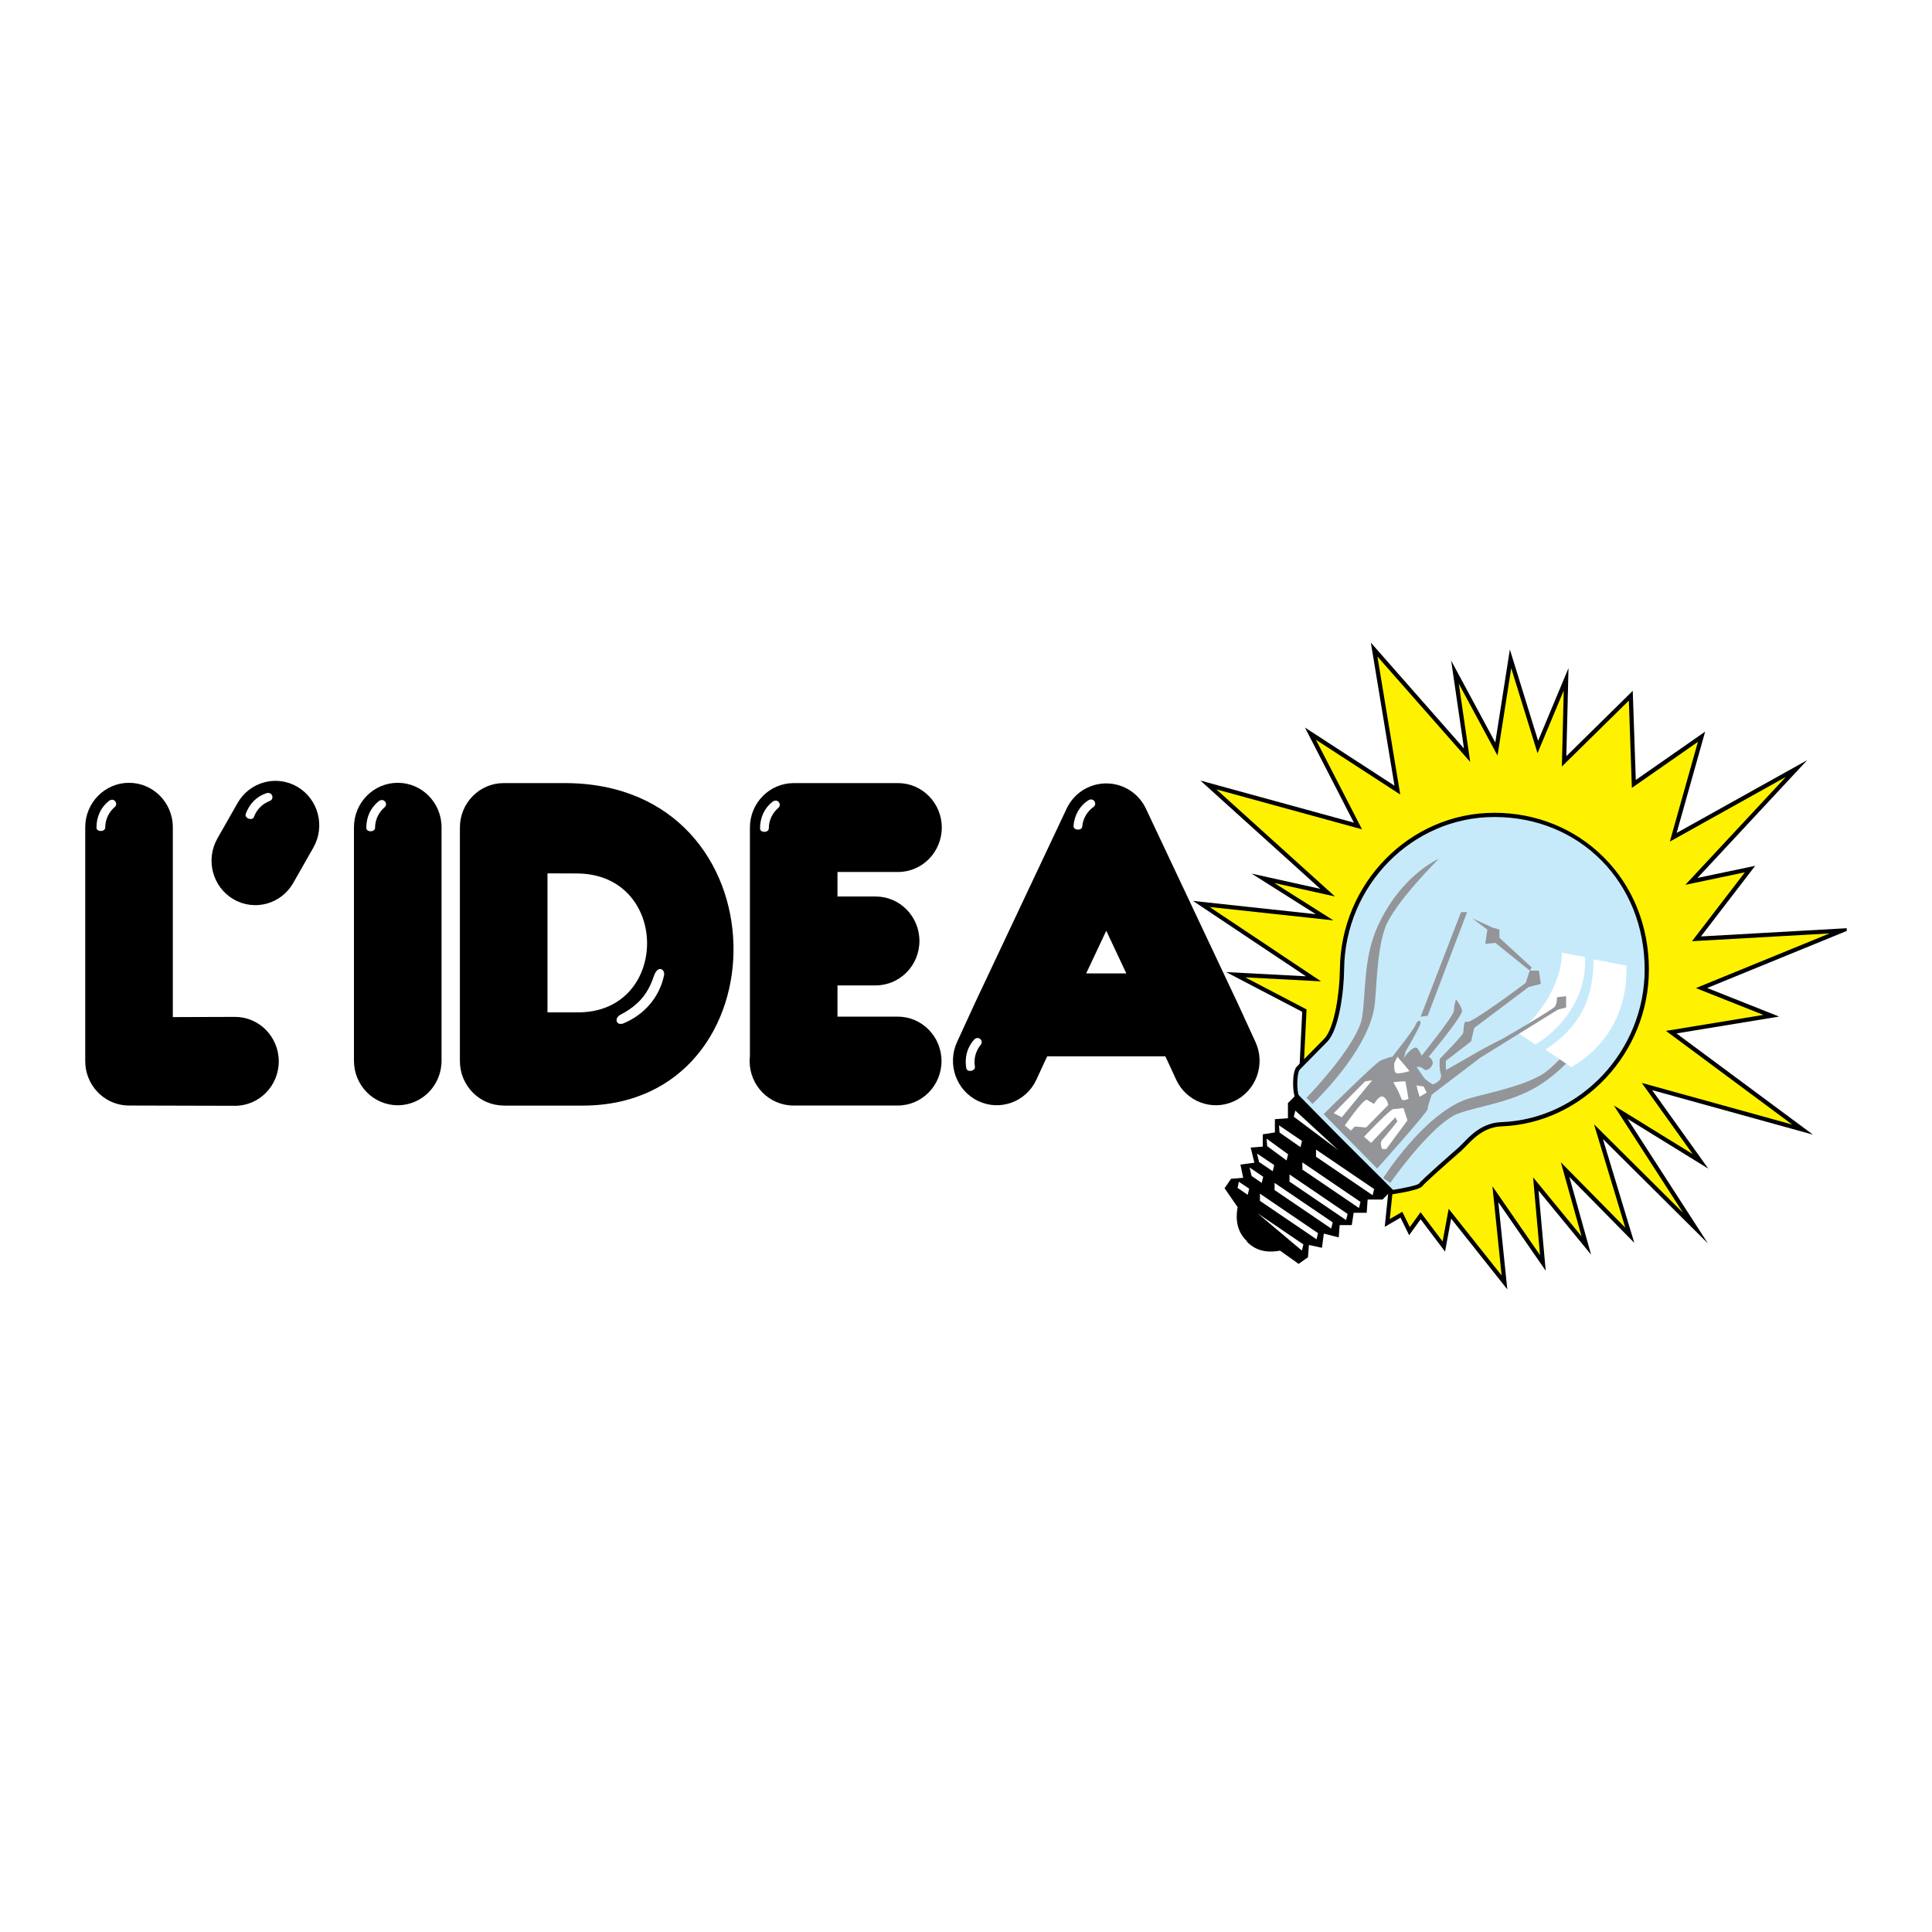 <?xml version="1.0" encoding="utf-8"?>
<!-- Generator: Adobe Illustrator 13.0.0, SVG Export Plug-In . SVG Version: 6.00 Build 14948)  -->
<!DOCTYPE svg PUBLIC "-//W3C//DTD SVG 1.0//EN" "http://www.w3.org/TR/2001/REC-SVG-20010904/DTD/svg10.dtd">
<svg version="1.0" id="Layer_1" xmlns="http://www.w3.org/2000/svg" xmlns:xlink="http://www.w3.org/1999/xlink" x="0px" y="0px"
	 width="192.756px" height="192.756px" viewBox="0 0 192.756 192.756" enable-background="new 0 0 192.756 192.756"
	 xml:space="preserve">
<g>
	<polygon fill-rule="evenodd" clip-rule="evenodd" fill="#FFFFFF" points="0,0 192.756,0 192.756,192.756 0,192.756 0,0 	"/>
	<polygon fill-rule="evenodd" clip-rule="evenodd" fill="#FFF200" points="129.737,109.014 130.141,100.827 123.285,97.245 
		131.048,97.655 119.856,90.185 132.157,91.515 126.007,87.626 132.46,89.059 120.562,78.314 135.483,82.407 130.745,73.198 
		139.416,78.826 137.097,64.807 146.373,75.347 145.163,67.058 149.297,74.732 150.708,65.728 153.431,74.528 156.253,67.774 
		156.052,75.96 162.706,69.411 163.009,78.212 169.764,73.504 166.94,83.533 179.24,76.677 168.755,87.934 174.603,86.705 
		169.259,93.664 183.777,92.845 169.764,98.576 176.72,101.339 166.738,102.977 179.846,112.697 164.319,108.399 169.662,115.869 
		161.697,110.958 169.158,122.521 159.479,112.902 162.604,123.237 156.152,116.688 158.27,124.261 153.229,118.121 
		153.935,126.001 149.195,119.145 150.103,127.945 144.659,121.089 144.054,124.363 141.734,121.293 140.626,122.828 
		139.819,121.191 138.408,122.01 138.812,118.121 129.737,109.014 129.737,109.014 	"/>
	<path fill-rule="evenodd" clip-rule="evenodd" d="M136.89,64.841c0,0,2.096,12.668,2.24,13.548c-0.728-0.473-8.935-5.8-8.935-5.8
		s4.482,8.712,4.882,9.488c-0.868-0.238-15.313-4.201-15.313-4.201s10.893,9.837,11.962,10.804
		c-1.205-0.268-6.853-1.521-6.853-1.521s5.229,3.306,6.404,4.049c-1.55-0.168-12.252-1.325-12.252-1.325s10.133,6.764,11.268,7.521
		c-1.245-0.066-7.964-0.42-7.964-0.42s7.363,3.847,7.595,3.967c-0.014,0.261-0.401,8.146-0.401,8.146s8.93,8.963,9.068,9.103
		c-0.02,0.188-0.435,4.2-0.435,4.2s1.284-0.745,1.574-0.913c0.152,0.311,0.861,1.749,0.861,1.749s0.906-1.254,1.146-1.588
		c0.295,0.391,2.436,3.225,2.436,3.225s0.483-2.614,0.608-3.29c0.516,0.651,5.604,7.059,5.604,7.059s-0.759-7.355-0.897-8.7
		c0.76,1.098,4.727,6.838,4.727,6.838s-0.614-6.859-0.717-7.995c0.725,0.882,5.243,6.386,5.243,6.386s-1.814-6.489-2.167-7.752
		c0.951,0.966,6.479,6.576,6.479,6.576s-2.72-8.994-3.131-10.354c1.043,1.036,10.469,10.404,10.469,10.404
		s-7.135-11.059-8.013-12.418c1.285,0.792,8.063,4.973,8.063,4.973s-4.999-6.989-5.605-7.837c1.065,0.295,16.043,4.44,16.043,4.44
		s-12.864-9.541-13.616-10.099c0.889-0.146,10.24-1.681,10.24-1.681s-6.336-2.516-7.177-2.851
		c0.772-0.315,11.012-4.502,13.925-5.693v-0.271c-3.002,0.169-13.805,0.778-14.545,0.82c0.502-0.655,5.41-7.046,5.41-7.046
		s-4.728,0.993-5.755,1.208c0.829-0.891,10.944-11.749,10.944-11.749s-12.203,6.802-13.026,7.261
		c0.249-0.883,2.845-10.107,2.845-10.107s-6.342,4.42-6.92,4.822c-0.023-0.707-0.305-8.893-0.305-8.893s-5.963,5.869-6.625,6.521
		c0.022-0.914,0.216-8.788,0.216-8.788s-2.651,6.344-3.031,7.253c-0.302-0.975-2.819-9.114-2.819-9.114s-1.287,8.213-1.455,9.285
		c-0.512-0.949-4.403-8.176-4.403-8.176s1.107,7.591,1.279,8.769c-0.846-0.961-9.292-10.56-9.292-10.56L136.89,64.841L136.89,64.841
		L136.89,64.841z M139.624,78.792c0,0-1.983-11.988-2.199-13.293c0.873,0.992,9.259,10.521,9.259,10.521s-0.886-6.072-1.14-7.81
		c0.844,1.567,3.864,7.174,3.864,7.174s1.14-7.269,1.367-8.725c0.437,1.411,2.625,8.487,2.625,8.487s1.994-4.771,2.614-6.255
		c-0.041,1.67-0.187,7.586-0.187,7.586s6.068-5.973,6.684-6.578c0.029,0.857,0.3,8.708,0.3,8.708s5.757-4.012,6.59-4.592
		c-0.284,1.008-2.801,9.95-2.801,9.95s9.659-5.384,11.573-6.451c-1.521,1.632-10.026,10.764-10.026,10.764s5.029-1.056,5.941-1.248
		c-0.606,0.79-5.276,6.872-5.276,6.872s11.624-0.655,13.721-0.773c-1.958,0.801-13.334,5.453-13.334,5.453s5.596,2.222,6.736,2.675
		c-1.283,0.211-9.722,1.595-9.722,1.595s11.022,8.176,12.597,9.344c-1.886-0.521-15.01-4.154-15.01-4.154s4.125,5.767,5.081,7.103
		c-1.405-0.866-7.866-4.851-7.866-4.851s5.354,8.297,6.909,10.709c-2.03-2.019-8.889-8.834-8.889-8.834s2.701,8.932,3.12,10.316
		c-0.985-1-6.427-6.522-6.427-6.522s1.657,5.926,2.067,7.395c-0.97-1.183-4.839-5.895-4.839-5.895s0.58,6.478,0.695,7.765
		c-0.743-1.075-4.751-6.875-4.751-6.875s0.792,7.689,0.917,8.9c-0.755-0.951-5.283-6.654-5.283-6.654s-0.475,2.57-0.603,3.26
		c-0.442-0.585-2.202-2.916-2.202-2.916s-0.799,1.105-1.071,1.482c-0.202-0.41-0.751-1.525-0.751-1.525s-0.851,0.493-1.249,0.725
		c0.068-0.659,0.371-3.577,0.371-3.577s-8.949-8.982-9.079-9.112c0.009-0.182,0.405-8.228,0.405-8.228s-4.805-2.51-6.117-3.196
		c1.481,0.078,7.563,0.398,7.563,0.398s-9.862-6.583-11.115-7.419c1.479,0.16,12.349,1.336,12.349,1.336s-4.476-2.83-5.896-3.729
		c1.575,0.35,6.053,1.344,6.053,1.344s-10.658-9.625-11.832-10.686c1.52,0.417,14.529,3.986,14.529,3.986s-3.978-7.73-4.596-8.932
		c1.134,0.735,8.407,5.457,8.407,5.457L139.624,78.792L139.624,78.792z"/>
	<path fill-rule="evenodd" clip-rule="evenodd" fill="#C7EAFB" d="M149.801,112.166c7.607-0.282,14.498-6.773,14.498-15.433
		c0-8.932-6.807-15.431-15.203-15.431c-8.397,0-15.129,6.909-15.205,15.431c-0.02,2.252-0.523,5.936-1.633,7.062
		c-1.714,1.739-2.319,2.354-2.723,2.763c-0.402,0.409-0.402,2.354-0.101,2.968l9.478,9.414c0,0,2.621-0.409,2.822-0.716
		c0.202-0.308,2.687-2.498,3.933-3.582C146.373,114.027,147.583,112.248,149.801,112.166L149.801,112.166L149.801,112.166z"/>
	<path fill-rule="evenodd" clip-rule="evenodd" d="M133.68,96.732c-0.02,2.228-0.52,5.847-1.572,6.915l-2.722,2.764
		c-0.492,0.5-0.456,2.566-0.14,3.208c0.01,0.021,0.023,0.04,0.04,0.057l9.478,9.414c0.048,0.048,0.114,0.069,0.181,0.059
		c1.238-0.192,2.758-0.49,2.967-0.809c0.152-0.23,2.074-1.955,3.895-3.538l0.471-0.467c0.725-0.754,1.818-1.895,3.532-1.958
		c8.106-0.3,14.701-7.317,14.701-15.643c0-4.331-1.604-8.313-4.516-11.214c-2.865-2.855-6.736-4.428-10.898-4.428
		C140.672,81.091,133.757,88.107,133.68,96.732L133.68,96.732L133.68,96.732z M129.431,108.117c0-0.623,0.089-1.242,0.255-1.411
		l2.723-2.764c1.198-1.216,1.675-5.066,1.693-7.207c0.074-8.394,6.801-15.223,14.994-15.223c8.547,0,14.992,6.543,14.992,15.221
		c0,8.102-6.412,14.93-14.295,15.222c-1.884,0.069-3.049,1.283-3.82,2.087l-0.444,0.44c-0.618,0.539-3.718,3.243-3.97,3.625
		c0.001-0.001,0.01-0.012,0.01-0.012c-0.166,0.155-1.449,0.437-2.584,0.619c-0.15-0.149-9.307-9.245-9.369-9.308
		C129.491,109.137,129.431,108.628,129.431,108.117L129.431,108.117z"/>
	<path fill-rule="evenodd" clip-rule="evenodd" d="M138.866,118.737l-0.93,0.943h-1.487l-0.093,1.321h-1.302l-0.187,1.227h-1.208
		l-0.093,1.227l-1.487-0.378l-0.187,1.416l-1.302-0.283l-0.093,1.227l-0.93,0.66l-1.859-1.32c-0.558,0.094-2.138,0.377-3.346-0.943
		h0.046c-1.302-1.228-1.022-2.831-0.93-3.397l-1.302-1.887l0.651-0.944l1.208-0.094l-0.278-1.321l1.395-0.188l-0.372-1.51
		l1.208-0.095v-1.227l1.209-0.188v-1.321l1.301-0.094v-1.51l0.93-0.943L138.866,118.737L138.866,118.737L138.866,118.737z"/>
	<polygon fill-rule="evenodd" clip-rule="evenodd" fill="#FFFFFF" points="125.705,119.093 131.502,123.033 131.351,123.646 
		125.705,119.81 125.705,119.093 125.705,119.093 	"/>
	<polygon fill-rule="evenodd" clip-rule="evenodd" fill="#FFFFFF" points="127.167,118.019 132.964,121.958 132.812,122.572 
		127.167,118.735 127.167,118.019 127.167,118.019 	"/>
	<polygon fill-rule="evenodd" clip-rule="evenodd" fill="#FFFFFF" points="128.653,117.175 134.45,121.114 134.3,121.729 
		128.653,117.891 128.653,117.175 128.653,117.175 	"/>
	<polygon fill-rule="evenodd" clip-rule="evenodd" fill="#FFFFFF" points="129.938,115.972 135.736,119.912 135.585,120.525 
		129.938,116.688 129.938,115.972 129.938,115.972 	"/>
	<polygon fill-rule="evenodd" clip-rule="evenodd" fill="#FFFFFF" points="131.3,114.693 137.097,118.633 136.946,119.247 
		131.3,115.409 131.3,114.693 131.3,114.693 	"/>
	<polygon fill-rule="evenodd" clip-rule="evenodd" fill="#FFFFFF" points="125.452,121.037 130.04,124.158 129.889,124.772 
		125.452,121.037 125.452,121.037 	"/>
	<polygon fill-rule="evenodd" clip-rule="evenodd" fill="#FFFFFF" points="133.518,114.744 129.082,111.418 129.233,110.805 
		133.518,114.744 133.518,114.744 	"/>
	<polygon fill-rule="evenodd" clip-rule="evenodd" fill="#FFFFFF" points="124.671,116.483 126.032,117.404 125.881,118.019 
		124.873,117.328 124.671,116.483 124.671,116.483 	"/>
	<polygon fill-rule="evenodd" clip-rule="evenodd" fill="#FFFFFF" points="127.607,112.275 129.901,113.836 129.75,114.45 
		127.658,112.992 127.607,112.275 127.607,112.275 	"/>
	<polygon fill-rule="evenodd" clip-rule="evenodd" fill="#FFFFFF" points="126.372,113.605 128.515,115.166 128.363,115.78 
		126.423,114.348 126.372,113.605 126.372,113.605 	"/>
	<polygon fill-rule="evenodd" clip-rule="evenodd" fill="#FFFFFF" points="125.415,115.09 127.129,116.241 126.978,116.854 
		125.616,115.934 125.415,115.09 125.415,115.09 	"/>
	<polygon fill-rule="evenodd" clip-rule="evenodd" fill="#FFFFFF" points="123.6,117.903 124.633,118.595 124.482,119.208 
		123.474,118.518 123.6,117.903 123.6,117.903 	"/>
	<path fill-rule="evenodd" clip-rule="evenodd" fill="#939598" d="M130.343,109.525c1.31-1.33,5.141-5.629,5.545-7.981
		c0.403-2.354,0.102-5.833,1.512-9.006c2.319-5.219,6.15-6.856,6.15-6.856s-4.436,4.4-5.343,6.856
		c-0.908,2.456-0.852,6.643-1.11,8.084c-0.806,4.503-6.149,9.518-6.149,9.518L130.343,109.525L130.343,109.525L130.343,109.525z"/>
	<path fill-rule="evenodd" clip-rule="evenodd" fill="#939598" d="M138.706,118.027c1.063-1.54,4.568-6.116,6.781-6.929
		c2.214-0.812,5.642-1.114,8.475-3.075c4.662-3.224,5.585-7.338,5.585-7.338s-3.499,5.198-5.725,6.532
		c-2.226,1.333-6.298,2.004-7.651,2.512c-4.229,1.589-8.166,7.8-8.166,7.8L138.706,118.027L138.706,118.027L138.706,118.027z"/>
	<path fill-rule="evenodd" clip-rule="evenodd" fill="#FFFFFF" d="M156.766,106.469c3.138-1.818,5.638-5.13,5.503-10.128
		l-3.279-0.626c0,4.153-1.526,6.852-4.798,9.002L156.766,106.469L156.766,106.469L156.766,106.469z"/>
	<path fill-rule="evenodd" clip-rule="evenodd" fill="#FFFFFF" d="M153.171,104.215c2.478-1.443,5.199-4.667,4.961-8.727
		l-2.295-0.438c0,2.907-2.178,6.434-4.468,7.939L153.171,104.215L153.171,104.215L153.171,104.215z"/>
	<polygon fill-rule="evenodd" clip-rule="evenodd" fill="#939598" points="141.734,101.441 145.768,91.003 146.373,91.003 
		142.44,101.339 141.734,101.441 141.734,101.441 	"/>
	<path fill-rule="evenodd" clip-rule="evenodd" fill="#939598" d="M132.057,111.162c0,0,5.04-5.014,5.646-5.321
		c0.604-0.307,1.21-0.409,1.21-0.409s2.117-2.66,2.319-3.172c0.201-0.512,0.503-0.512,0.503-0.205s-1.512,2.865-1.512,2.865
		s-0.201,0.921-0.101,0.614s1.008-1.33,1.311-0.921c0.302,0.409,0.403,0.716,0.403,0.716s3.227-3.99,3.227-4.502
		s0.201-1.126,0.201-1.126s0.504,0.614,0.605,1.126c0.101,0.512-3.327,4.604-3.327,4.604s0.403,0.205,0.403,0.614
		s-0.605,0.921-0.908,0.614c-0.303-0.308-0.705-0.205-0.705-0.205s0.504,0.717,0.705,1.023c0.202,0.307,0.908,0.717,0.908,0.717
		s1.008-0.308,0.806-1.023c-0.201-0.717-0.101-1.535-0.101-1.535s2.219-2.251,2.319-2.559c0.101-0.307,0-1.33,0.403-1.125
		c0.403,0.204,5.848-3.889,5.848-3.889l0.403-1.229h0.907l0.201,1.331l-1.21,0.307l-5.444,4.093l-0.302,1.33l-2.521,1.944v0.921
		c0,0,2.722-1.534,3.227-1.842c0.503-0.307,2.521-1.33,2.521-1.33s4.939-2.865,5.142-3.172c0.201-0.307,0.201-0.921,0.201-0.921
		l0.907-0.103v1.126l-0.806,0.204l-7.764,4.81l-4.84,3.685c0,0-0.403,1.125-0.403,1.433c0,0.307-5.041,5.935-5.041,5.935
		L132.057,111.162L132.057,111.162L132.057,111.162z"/>
	<polygon fill-rule="evenodd" clip-rule="evenodd" fill="#939598" points="146.877,91.617 148.39,92.743 148.188,94.176 
		149.195,94.073 152.624,96.836 152.825,96.529 149.599,93.562 149.599,92.743 148.894,92.538 146.877,91.617 146.877,91.617 	"/>
	<polygon fill-rule="evenodd" clip-rule="evenodd" fill="#FFFFFF" points="133.064,111.061 136.189,107.888 136.896,107.785 
		133.871,111.47 133.064,111.061 133.064,111.061 	"/>
	<path fill-rule="evenodd" clip-rule="evenodd" fill="#FFFFFF" d="M134.174,112.288c0,0,1.915-2.763,2.218-2.559
		c0.303,0.205,0.705,0.41,0.705,0.41s0.505-0.921,0.908-0.717c0.403,0.205,0.504,0.818,0.504,0.818l-2.218,2.252l-1.109-0.103
		l-0.403,0.409L134.174,112.288L134.174,112.288L134.174,112.288z"/>
	<path fill-rule="evenodd" clip-rule="evenodd" fill="#FFFFFF" d="M136.089,113.414c0,0,2.622-2.763,2.924-2.763
		c0.303,0,1.009-0.103,1.009-0.103l0.403,1.228l-2.118,2.865h-0.402c0,0-0.303-0.614,0-0.921s1.512-1.842,1.512-1.842l-0.201-0.409
		l-2.42,2.558L136.089,113.414L136.089,113.414L136.089,113.414z"/>
	<path fill-rule="evenodd" clip-rule="evenodd" fill="#FFFFFF" d="M139.114,106.046c0,0-0.102,0.921,0.201,1.023
		s1.311-0.205,1.311-0.205l-0.504-0.613l-0.706-0.819L139.114,106.046L139.114,106.046L139.114,106.046z"/>
	<path fill-rule="evenodd" clip-rule="evenodd" fill="#FFFFFF" d="M139.013,107.99c0.403-0.103,1.21-0.103,1.21-0.103l0.303,1.74
		c0,0-0.605,0.307-0.706,0s-0.403-0.921-0.403-0.921L139.013,107.99L139.013,107.99L139.013,107.99z"/>
	<path fill-rule="evenodd" clip-rule="evenodd" fill="#FFFFFF" d="M141.332,108.297c0.101,0.512,0.302,1.126,0.302,1.126
		l0.706-0.409l-0.303-0.614L141.332,108.297L141.332,108.297L141.332,108.297z"/>
	<path fill-rule="evenodd" clip-rule="evenodd" d="M9.421,108.582c0.799,1.045,2.048,1.716,3.452,1.716l10.57,0.028
		c2.413,0,4.369-1.985,4.369-4.435s-1.956-4.436-4.369-4.436l-6.2,0.021V82.536c0-2.45-1.957-4.435-4.37-4.435
		c-2.413,0-4.369,1.985-4.369,4.435v21.734v1.593C8.504,106.889,8.846,107.832,9.421,108.582L9.421,108.582L9.421,108.582z"/>
	<path fill-rule="evenodd" clip-rule="evenodd" fill="#FFFFFF" d="M10.864,79.91c-0.79,0.623-1.238,1.56-1.239,2.654
		c0,0.475,0.874,0.447,0.874,0c0-0.827,0.377-1.558,0.954-2.054C11.827,80.189,11.387,79.519,10.864,79.91L10.864,79.91
		L10.864,79.91z"/>
	<path fill-rule="evenodd" clip-rule="evenodd" d="M29.258,88.09c-1.207,2.121-3.879,2.848-5.969,1.623s-2.806-3.937-1.599-6.058
		l-0.014,0.024l0.674-1.186l1.349-2.371c1.207-2.121,3.879-2.848,5.969-1.624c2.09,1.225,2.806,3.937,1.6,6.058l-1.569,2.758
		L29.258,88.09L29.258,88.09L29.258,88.09z"/>
	<path fill-rule="evenodd" clip-rule="evenodd" fill="#FFFFFF" d="M26.576,79.139c-0.952,0.311-1.689,1.036-2.059,2.064
		c-0.16,0.446,0.671,0.723,0.821,0.303c0.279-0.777,0.88-1.333,1.588-1.599C27.387,79.735,27.199,78.953,26.576,79.139
		L26.576,79.139L26.576,79.139z"/>
	<path fill-rule="evenodd" clip-rule="evenodd" d="M35.314,105.835c0,2.449,1.956,4.436,4.369,4.436s4.37-1.986,4.37-4.436v-4.357
		V82.536c0-2.45-1.957-4.435-4.37-4.435s-4.369,1.985-4.369,4.435v21.734v1.593V105.835L35.314,105.835L35.314,105.835z"/>
	<path fill-rule="evenodd" clip-rule="evenodd" fill="#FFFFFF" d="M37.784,79.938c-0.79,0.622-1.238,1.56-1.238,2.654
		c0,0.475,0.874,0.447,0.874,0c0-0.827,0.378-1.558,0.954-2.053C38.748,80.217,38.307,79.547,37.784,79.938L37.784,79.938
		L37.784,79.938z"/>
	<path fill-rule="evenodd" clip-rule="evenodd" fill="#FFFFFF" d="M48.161,79.938c-0.79,0.622-1.238,1.56-1.238,2.654
		c0,0.475,0.874,0.447,0.874,0c0-0.827,0.377-1.558,0.954-2.053C49.125,80.217,48.684,79.547,48.161,79.938L48.161,79.938
		L48.161,79.938z"/>
	<path fill-rule="evenodd" clip-rule="evenodd" d="M56.336,78.129c-5.267,0-6.001,0-6.083,0c-2.413,0-4.369,1.986-4.369,4.435
		v21.735v1.564c0,2.449,1.956,4.435,4.369,4.435h0l0,0.008c0,0,1.789,0,7.872,0C78.438,110.306,78.549,78.129,56.336,78.129
		L56.336,78.129L56.336,78.129z M57.685,101.002c-0.668,0-1.855,0-3.062,0V87.134c0.839,0.007,1.8,0.011,2.897,0.011
		C66.878,87.146,66.878,101.002,57.685,101.002L57.685,101.002z"/>
	<path fill-rule="evenodd" clip-rule="evenodd" fill="#FFFFFF" d="M62.209,102.097c1.972-0.815,3.553-2.494,4.042-4.779
		c0.132-0.618-0.626-1.079-1.008,0.05c-0.512,1.512-1.282,2.797-3.325,3.861C61.218,101.593,61.506,102.387,62.209,102.097
		L62.209,102.097L62.209,102.097z"/>
	<path fill-rule="evenodd" clip-rule="evenodd" d="M89.564,101.429h-4.294h-1.714v-3.115h2.264h1.542
		c2.413,0,4.369-1.986,4.369-4.435s-1.956-4.435-4.369-4.435h-3.806v-2.445h4.494h1.542c2.413,0,4.369-1.985,4.369-4.435
		s-1.956-4.435-4.369-4.435h-4.294h-6.11c-2.413,0-4.369,1.986-4.369,4.435v21.735v1.078c-0.018,0.16-0.028,0.322-0.028,0.486
		c0,2.449,1.956,4.435,4.369,4.435h8.863h1.542c2.413,0,4.369-1.985,4.369-4.435S91.978,101.429,89.564,101.429L89.564,101.429z"/>
	<path fill-rule="evenodd" clip-rule="evenodd" fill="#FFFFFF" d="M77.068,79.994c-0.79,0.622-1.238,1.56-1.238,2.654
		c0,0.475,0.874,0.447,0.874,0c0-0.827,0.378-1.558,0.954-2.053C78.031,80.273,77.591,79.603,77.068,79.994L77.068,79.994
		L77.068,79.994z"/>
	<path fill-rule="evenodd" clip-rule="evenodd" d="M125.26,103.961l-1.815-3.95l-9.098-19.29c-0.651-1.417-1.947-2.318-3.368-2.517
		c-0.049-0.007-0.098-0.011-0.146-0.016c-0.08-0.009-0.161-0.018-0.242-0.021c-0.094-0.005-0.188-0.004-0.281-0.004
		c-0.037,0.001-0.073,0-0.11,0.001c-1.586,0.061-3.084,0.995-3.801,2.555l-9.098,19.291l-1.814,3.949
		c-1.02,2.221-0.074,4.858,2.114,5.894c2.187,1.035,4.786,0.075,5.806-2.145l-0.011,0.024l0.663-1.442l0.423-0.901h11.783
		l0.425,0.903l0.663,1.443l-0.012-0.025c1.021,2.22,3.62,3.18,5.808,2.145C125.333,108.819,126.279,106.181,125.26,103.961
		L125.26,103.961L125.26,103.961z M108.369,97.119l2.003-4.26l2.003,4.26H108.369L108.369,97.119z"/>
	<path fill-rule="evenodd" clip-rule="evenodd" fill="#FFFFFF" d="M108.567,79.854c-0.84,0.55-1.367,1.444-1.461,2.534
		c-0.042,0.473,0.832,0.523,0.87,0.077c0.071-0.823,0.51-1.518,1.127-1.961C109.504,80.218,109.122,79.511,108.567,79.854
		L108.567,79.854L108.567,79.854z"/>
	<path fill-rule="evenodd" clip-rule="evenodd" fill="#FFFFFF" d="M97.172,103.74c-0.671,0.752-0.952,1.755-0.766,2.832
		c0.081,0.468,0.937,0.286,0.861-0.154c-0.142-0.813,0.105-1.601,0.588-2.19C98.169,103.846,97.62,103.263,97.172,103.74
		L97.172,103.74L97.172,103.74z"/>
</g>
</svg>

